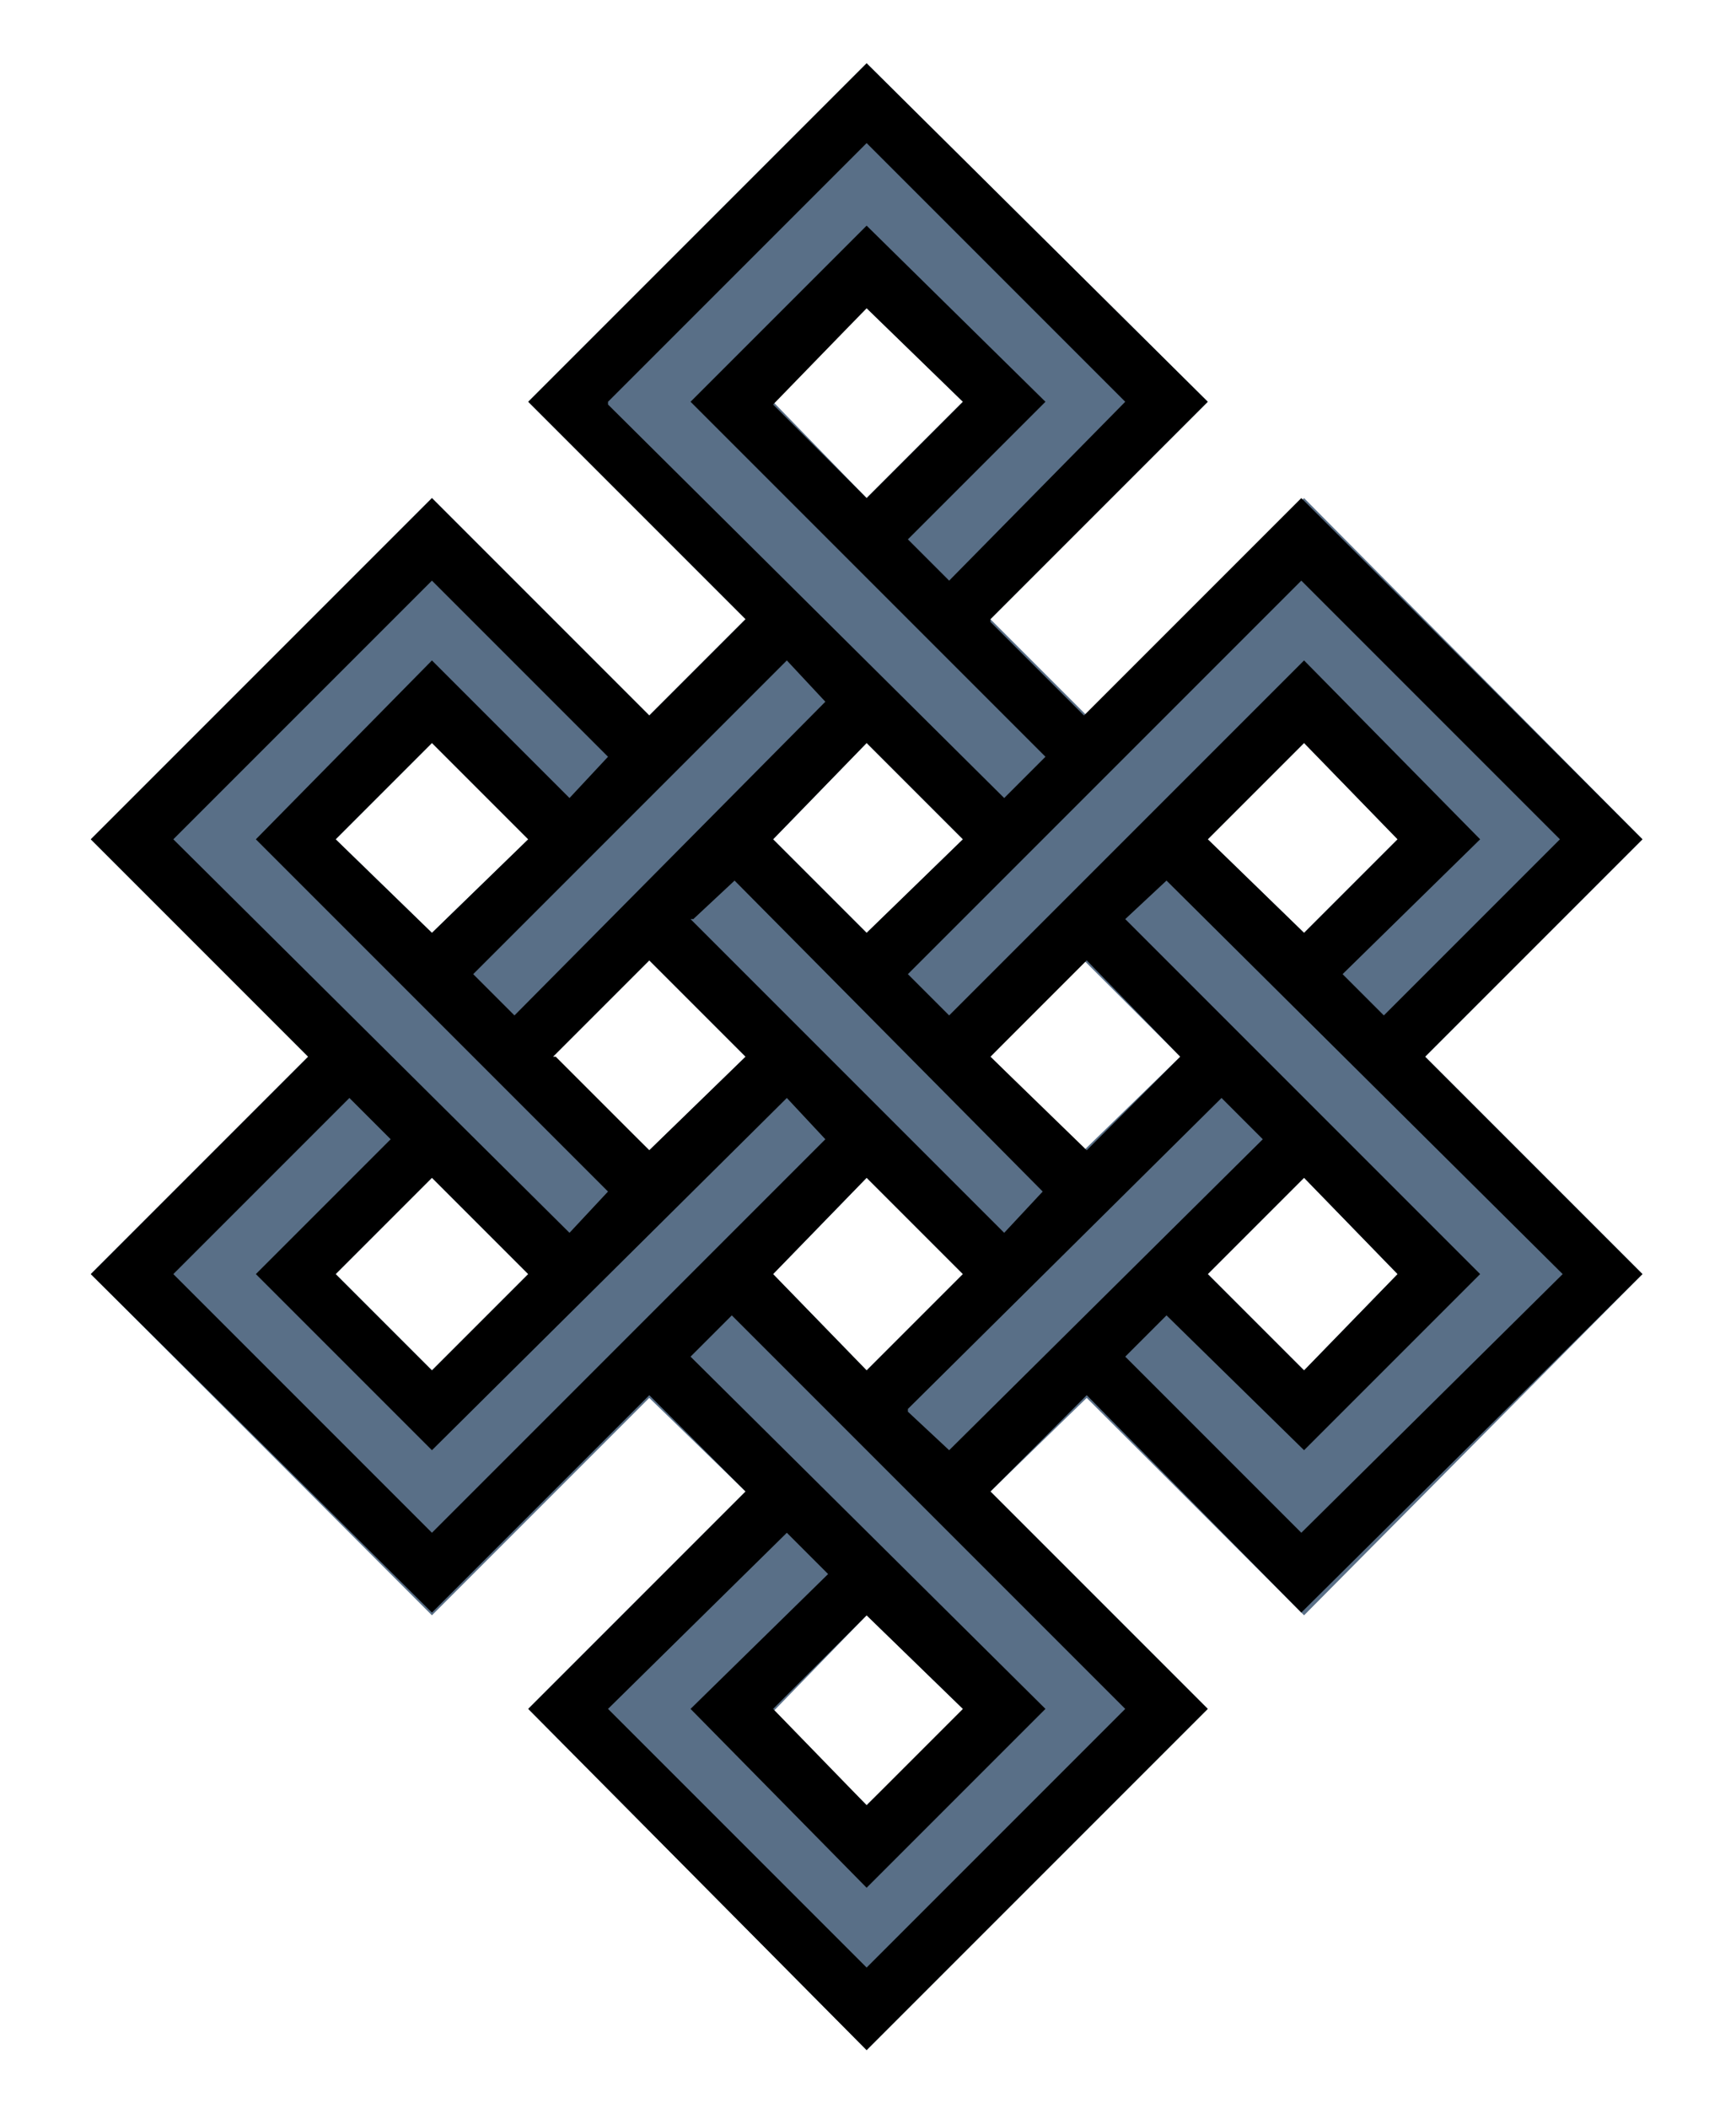 <svg xmlns="http://www.w3.org/2000/svg" viewBox="-160 -228 631 766" overflow="visible"><path fill="#596f87" d="m358 156 79-79L314-47l-79 79-35-35 79-79-124-123L32-82l79 79-35 35-79-79-124 124 79 79-79 79L-3 359l79-79 35 34-79 79 123 124 124-124-79-79 35-34 79 79 123-124-79-79zM314 42l34 35-34 34-35-34 35-35zm-45 114-35 34-34-34 34-35 35 35zM121-82l34-34 35 34-35 35-34-35zm34 124 35 35-35 34-34-34 34-35zm-44 114-35 34-35-34 35-35 35 35zM-38 77l35-35 35 35-35 34-35-34zm35 193-35-35 35-35 35 35-35 35zm193 124-35 34-34-34 34-35 35 34zm-35-124-34-35 34-35 35 35-35 35zm159 0-35-35 35-35 34 35-34 35z"/><path d="m200-2 34 34 79-79L437 77l-79 79 79 79-124 123-78-79-35 35 79 79-124 124L32 393l79-79-35-35-79 79-124-123 79-79-79-79L-3-47l79 79 35-35-79-79 123-123L279-82 200-3zM61-81 205 62l15-15L91-82l64-64 65 64-50 50 15 15 64-65-94-94-94 94zm94-35-34 35 34 34 35-35-35-34zm15 242 15 15L314 12l64 65-50 49 15 15 64-64-94-94-143 143zM-97 77 47 220l14-15L-67 77l64-65 50 50 14-15-64-64-94 94zm223-65L12 126l15 15L140 27l-14-15zm153 65 35 34 34-34-34-35-35 35zm-317 0 35 34 35-34-35-35-35 35zm159 0 34 34 35-34-35-35-34 35zm-30 29 114 114 14-15L107 92l-15 14zm158 0 129 129-64 64-50-49-15 15 64 64 95-94L264 92l-15 14zM42 156l34 34 35-34-35-35-35 35zm193-35-35 35 35 34 34-34-34-35zM-97 235l94 94 143-143-14-15L-3 299l-64-64 49-49-15-15-64 64zm267 50 15 14 114-113-15-15-114 113zm-208-50 35 35 35-35-35-35-35 35zm159 0 34 35 35-35-35-35-34 35zm193 35 34-35-34-35-35 35 35 35zm-223-5 129 128-65 65-64-65 50-49-15-15-65 64 94 94 94-94-143-143-15 15zm64 163 35-35-35-34-34 34 34 35z"/></svg>